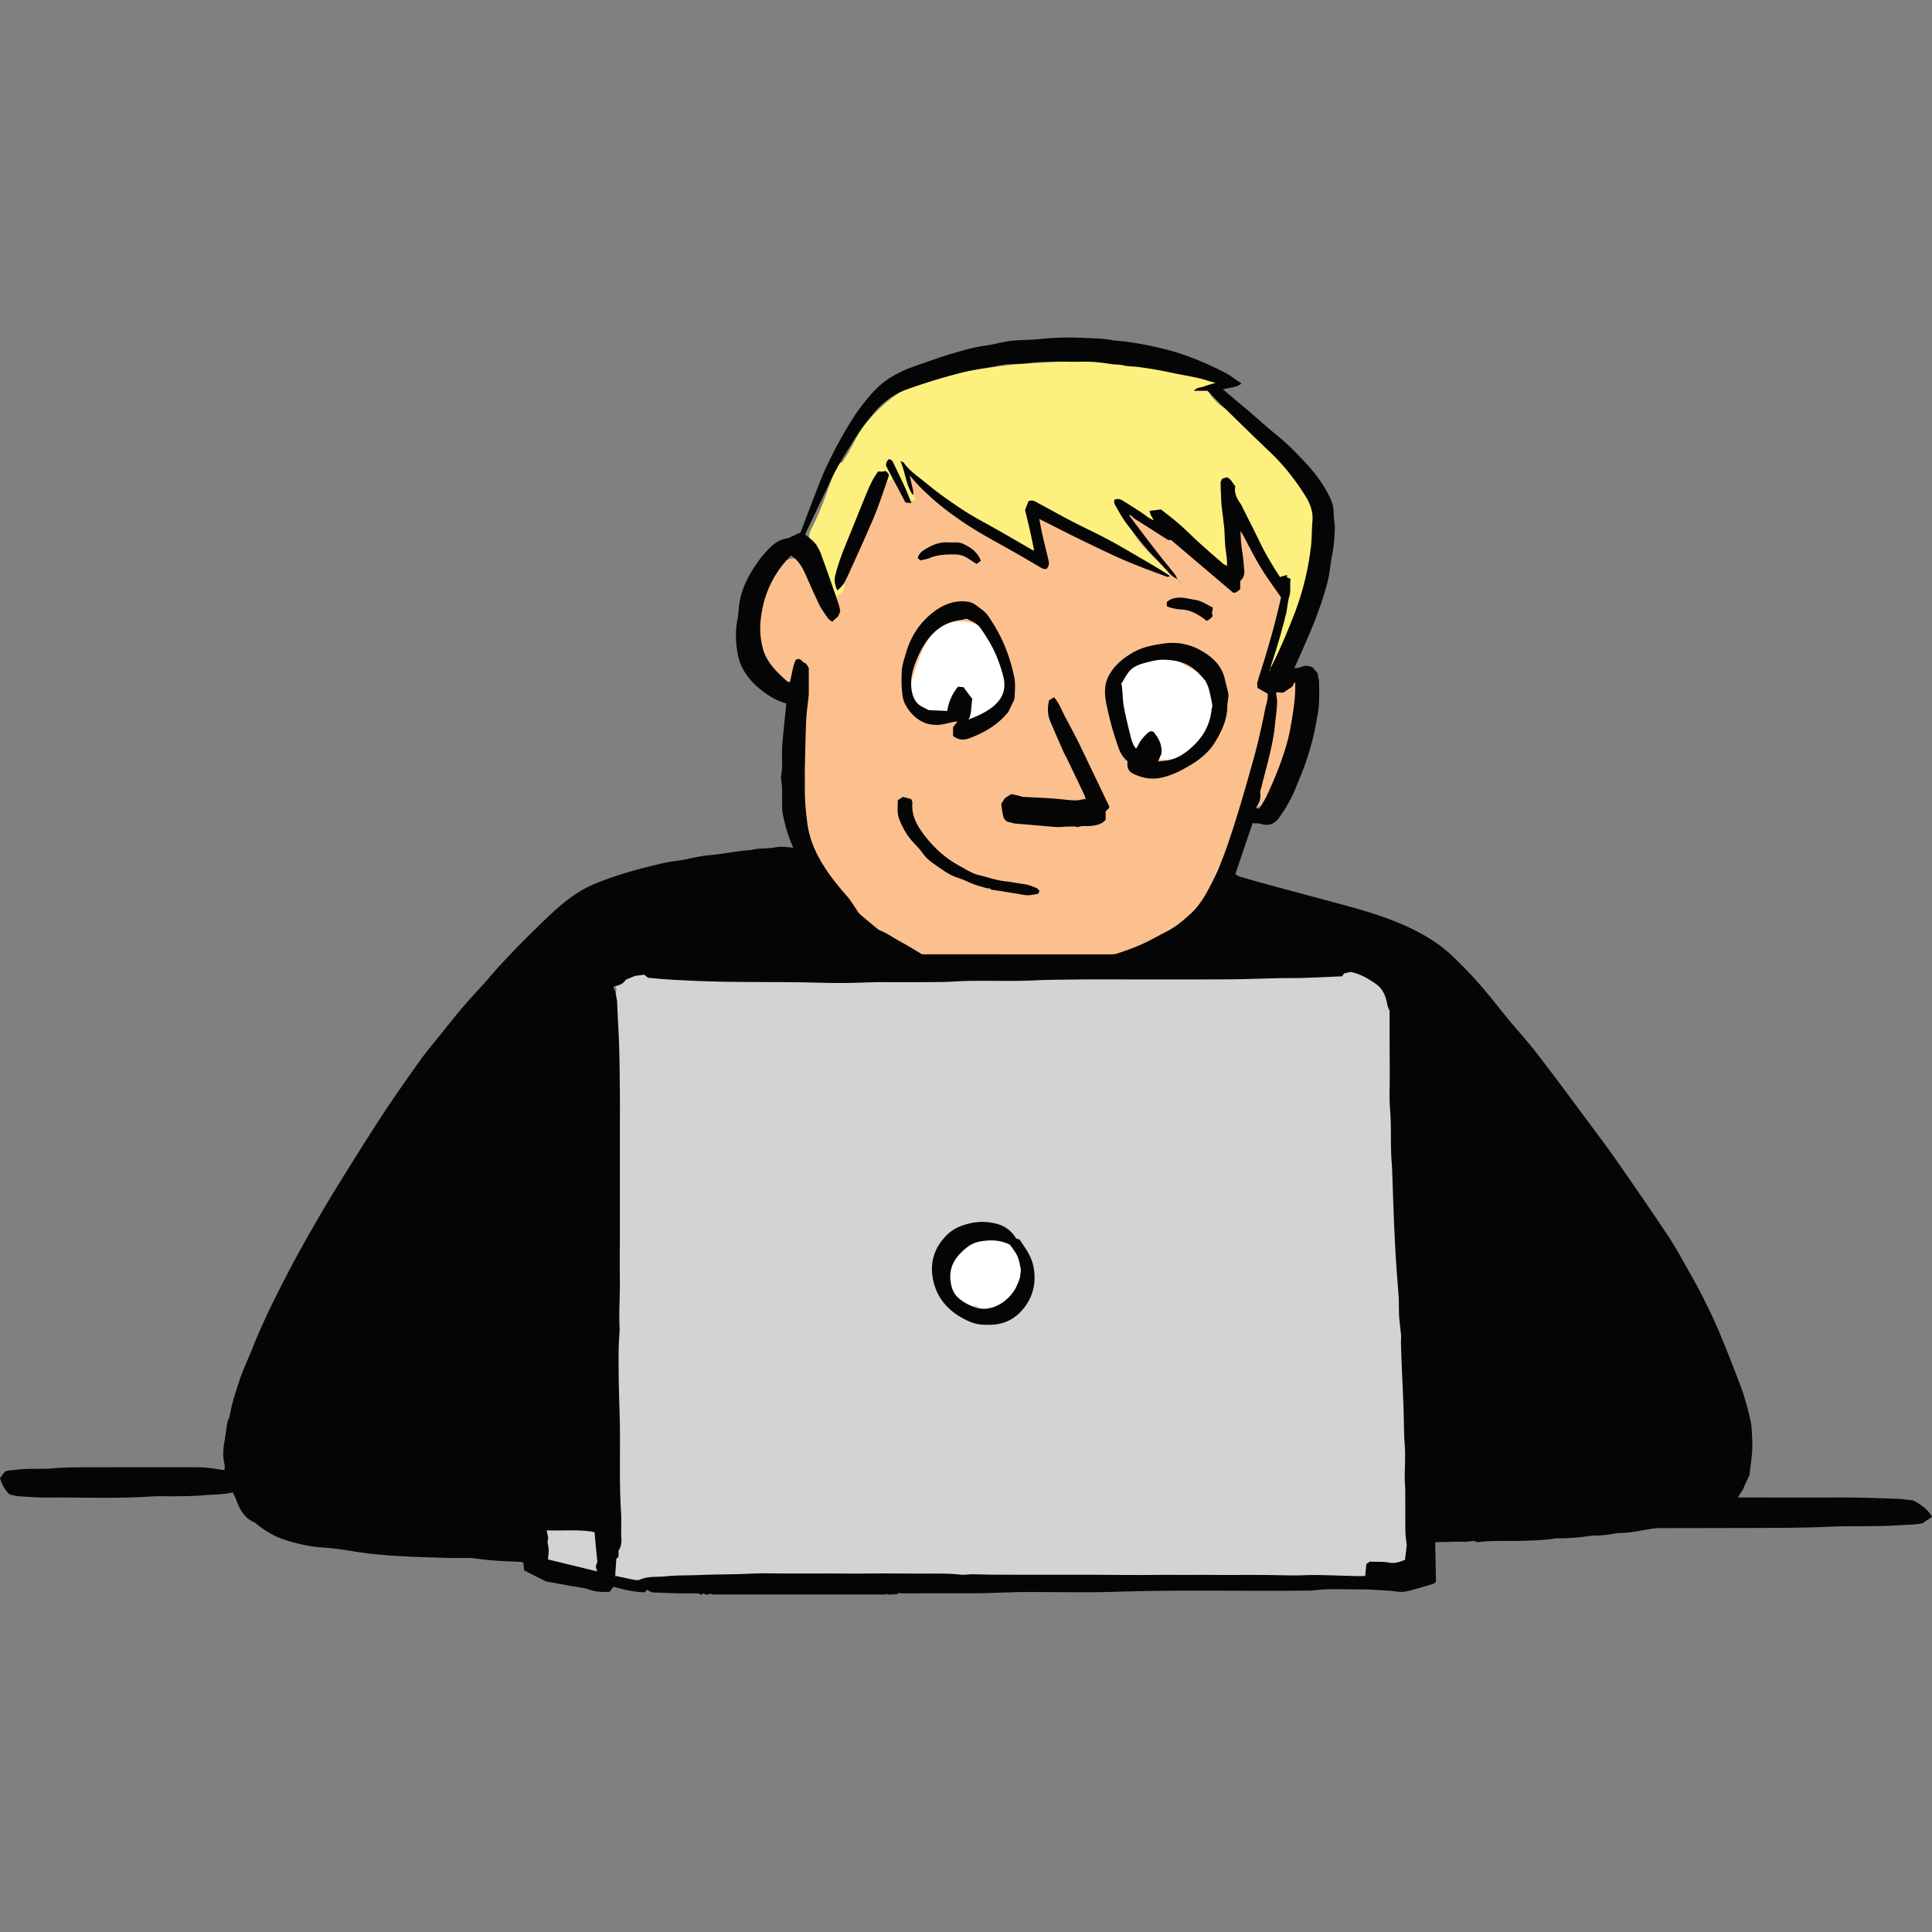 <svg xmlns="http://www.w3.org/2000/svg" width="660" height="660" fill="none"><rect width="100%" height="100%" fill="#808080" stroke="none"/><path fill="#fff" d="M297.678 390.686l-6.904-174.9 41.419-42.574 98.382 32.79-10.354 58.106s-3.452 171.449-3.452 173.174c0 1.726-81.695 45.455-81.695 45.455s-49.477-27.042-48.906-29.923c.571-2.867 11.51-62.128 11.51-62.128z"/><path fill="#D3D3D3" d="M488.162 463.521v3.101c-.701 1.038-.701 2.076 0 3.101v1.337c-1.363 1.09-2.011 3.166-4.204 3.088-1.311-.052-1.479.675-1.622 1.79-.688 5.45-.299 10.926-.402 16.389-.13 7.02.272 14.001 1.31 20.956.779 5.229.779 10.445-.441 15.61-.662 2.815-1.843 5.307-4.879 6.371-.376.13-.817.506-.934.869-1.103 3.205-3.426 3.439-6.475 3.387-26.237-.389-52.461.272-78.698-.467-17.868-.506-35.761.103-53.642-.416-20.164-.583-40.342.182-60.519-.454-13.132-.402-25.835 4.529-38.966 3.828-2.128-.117-4.373-4.71-5.697-2.465-.726 1.22-2.478 1.168-3.867 1.168-1.09-.013-2.192-.221-3.282-.39-3.621-.584-7.15.909-10.77.467-.714-.09-1.48.13-2.089-.493-1.96-2.037-3.958-3.607-7.046-1.907-.947.519-2.297.195-3.491-.065-6.669-1.453-12.937-4.541-19.853-5.009-1.09-.077-1.44-.493-1.18-1.738.57-2.66-.065-3.374-2.816-3.205-2.569.155-5.217.22-7.643.947-2.699.804-4.71 1.038-5.67-2.18-.052-.156-.338-.299-.545-.35-2.362-.61-1.947-2.232-1.376-3.854 1.428-3.997 3.283-5.048 7.487-4.178 1.103.233 1.908.246 2.725-.74 1.207-1.453 2.738-1.907 4.749-1.466 2.128.467 4.451 1.193 6.423-.818.623-.636 1.674-.272 2.557-.104a2906.081 2906.081 0 0018.036 3.283c1.557.286 2.439-.013 2.452-1.985.026-3.114-.493-6.176-.467-9.278.169-16.401-.246-32.802.312-49.217.441-13.144.116-26.328.116-39.485 0-11.432 0-22.876-.026-34.308-.026-8.045.247-16.077.87-24.109.558-7.189.83-14.416 1.868-21.566.169-1.207.208-1.933-.986-2.88-2.504-1.986-2.089-3.452.96-4.399 1.739-.545 3.659-.532 5.139-1.817.35-.298.882-.285 1.194.117.947 1.22 2.413 1.194 3.633 1.22 9.667.142 19.256 1.505 28.897 1.764 7.526.208 15.039.792 22.578.545 3.542-.116 7.084-.324 10.614-.337 6.41-.013 12.82.35 19.204.895 2.349.195 4.71.26 7.059.467 4.256.364 8.551.896 12.794.61a321.364 321.364 0 0116.57-.648c19.074-.247 38.149-.104 57.223-.117.74 0 1.479.013 2.219-.039 9.927-.571 19.853-1.207 29.792-1.687 1.752-.091 3.115-.428 4.256-1.817.727-.882 1.545-2.128 2.881-1.699 1.713.545 2.297-.26 2.998-1.571 1.596-2.945 3.205-3.399 6.111-1.946 1.129.558 2.284 1.064 3.361 1.713 1.194.727 1.907.804 2.777-.623 1.064-1.752 2.763-2.608 4.943-1.661 2.025.882 4.088 1.713 6.138 2.53.519.208 1.051.883 1.596-.194 1.985-3.958 3.309-4.204 6.384-.986 2.427 2.53 4.983 4.866 6.877 8.006 1.376 2.283 2.595 4.58 3.101 7.033 2.038 9.718 2.141 19.658 2.115 29.493-.025 13.703 1 27.263 2.92 40.77 1.648 11.562 1.609 23.214 2.53 34.814.416 5.217.636 10.446.935 15.675.038.623.103 1.207.882 1.324zm-164.598-26.458c-.415 4.386 2.712 6.41 5.541 8.759 1.492 1.232 2.686.7 4.061.117.156-.065.506.012.61.142 1.22 1.661 2.66 1.415 4.256.636.26-.13.714.065 1.064.169 3.88 1.155 4.438.96 6.631-2.362.207-.311.428-.61.61-.921 2.699-4.594 4.489-9.213 1.764-14.546-1.881-3.659-7.201-7.448-10.964-7.24-2.44.142-4.23 1.79-6.306 2.841-5.282 2.647-6.916 7.098-7.267 12.405z"/><path fill="#FCC08E" d="M435.947 231.462c-.168.571-.298 1.142-.506 1.7-.311.843.078 1.388.701 1.907.766.649 1.259.039 1.713-.363 1.855-1.622 3.88-2.349 6.332-1.57 1.557.493 2.297 1.284 1.349 2.932-.363.636-.48 1.441-.921 2.012-1.233 1.583-2.063 2.997.48 4.139.623.285.532 1.025.364 1.596-2.362 8.694-4.451 17.452-8.798 25.497-2.271 4.217-5.709 6.371-10.173 7.319-.636.129-1.427.064-1.635.869-.675 2.53-2.439 4.516-3.283 6.955-1.349 3.906-2.738 7.798-5.034 11.315-1.35 2.063-1.687 4.567-2.57 6.838-1.57 4.023-3.555 7.824-6.345 11.12-1.401 1.661-2.751 3.815-5.618 2.972-.623-.182-1.025.493-1.479.843-4.231 3.296-6.398 11.056-11.964 11.575-1.985.194-6.073 1.193-8.058 1.154-8.953-.207-19.243 3.569-28.196 3.452-7.085-.091-12.821-7.435-19.918-7.357-1.467.013-2.946-.182-4.412-.273-1.388-.091-2.452-.259-3.698 1.246-1.492 1.791-4.126 1.103-6.267.454-1.052-.311-1.986-.973-2.985-1.466-.532-.26-1.142-.753-1.648-.441-2.258 1.349-3.789-.156-5.385-1.285-7.123-5.048-13.949-10.458-20.333-16.427-1.155-1.077-9.135 7.578-8.72 5.982.61-2.323-1.297-8.772-2.595-10.355-7.785-9.511-3.283-25.653-4.334-37.734-.882-10.147.052-20.216.805-30.298.117-1.492-.195-2.024-1.726-2.323-5.125-.986-8.408-4.645-11.522-8.46-.779-.947-1.025-1.946.311-2.79.61-.376.921-1.31.415-1.752-2.699-2.27-1.635-5.268-1.323-7.876.674-5.592 2.647-10.861 4.762-16.09 1.752-4.321 5.034-5.904 9.239-5.761 2.348.078 3.399-.558 3.581-2.829.052-.726.324-1.44.493-2.154 1.479.571 1.272 1.635.999 2.881-.207.921-1.207 2.063.247 2.906l-.013-.013c.026.364.103.701.454.909 1.752 1.245 4.334 1.713 3.698 4.982-.208 1.09.675 2.44.363 3.802-.168.727.545 1.194 1.064 1.57 1.986 1.428 3.309.844 4.542-1.959.83-.752.947-1.752.973-2.777l-.013-.194c.35-.26.454-.623.454-1.025l-.013.026c.623-.455.428-1.129.441-1.739.013-.169.026-.338.026-.506 1.493-.973 1.506-2.595 1.752-4.101v-.181c.35-.26.454-.61.454-1.025l-.013.013c.389-.247.467-.623.441-1.051v-.169c1.415-1.998 1.7-4.438 2.544-6.657.246-.648-.143-1.103-.701-1.414.052-1.181.376-2.284.675-3.426.856-3.283 2.387-6.306 3.75-9.368.415-.934.571-2.829 2.556-2.323.791.558 1.505.831 1.83-.454l-.013.013c.194-.156.376-.311.57-.454h.182c.195-.156.389-.299.584-.454l.052.026c.35-.195.454-.519.467-.896l-.013.013c.454 0 .895 0 1.35-.013l-.013-.013c0 .377.09.714.428.935.726.921 1.375 1.777 1.427 3.114.052 1.518 1.181 2.66 2.18 3.75.402.441.986.882 1.557.545.701-.415.117-1.064-.013-1.57-.584-2.258-1.233-4.503-2.024-7.396 1.103 1.051 1.648 1.725 2.336 2.205 10.432 7.293 20.32 15.403 31.57 21.501 3.438 1.869 6.825 3.802 10.251 5.684.7.389 1.492.83 2.283.272.935-.636.039-1.297-.052-1.959-.558-4.399-2.05-8.59-3.023-12.885-.104-.48-.532-1.012-.065-1.453.571-.532 1.155-.052 1.609.233 3.452 2.18 7.254 3.633 10.9 5.411 10.277 4.996 20.605 9.888 30.934 14.805.506.234 1.09.753 1.596.104.597-.778-.195-1.207-.623-1.635a430.12 430.12 0 00-5.476-5.501c-2.089-2.09-4.217-4.166-5.423-6.917-.961-2.18-2.102-4.217-3.569-6.085-.402-.506-1.103-1.142-.649-1.726.558-.714 1.376-.13 2.012.208 2.919 1.57 5.813 3.192 8.745 4.762.831.441 1.726 1.051 2.699.726.909-.311.026-1.544.896-2.167 2.102 2.479 4.165 4.957 6.267 7.397 1.687 1.959 3.309 4.035 5.995 4.684 1.609.389 2.556 1.323 3.361 2.803 1.18 2.18 3.412 2.634 5.735 2.569 1.194-.026 1.972-.545 2.128-1.791.389.234.986.792.791-.298-.467-2.634-.103-5.385-1.167-7.915-.026-4.205-.052-8.396-.065-12.6.558.052 1.077-.026 1.479-.48 1.155 1.025 1.414 2.556 2.102 3.841 3.789 7.149 8.447 13.806 11.847 21.176.584 1.259 1.323 2.492 2.4 3.4.662.558.701 1.064.584 1.894-.584 4.438-1.998 8.642-3.166 12.924-.921 3.361-1.907 6.709-2.867 10.056-.74.403-.896 1.064-.818 1.843v.324c-.195 1.103-1.92 2.401.428 3.154h-.013c.195.376.545.428.922.441h.389c.649.661 1.427.467 2.193.337.065 0 .129.039.194.078zm-20.981 8.914c.454-1.44-.455-3.218-1.765-4.931-.74-.973-1.402-2.011-1.363-3.399.039-1.129-.986-1.505-1.842-1.972-3.075-1.648-6.164-3.283-9.148-5.061-1.83-1.09-3.568-1.324-5.437-.311-.649.35-1.194.752-2.037.596-3.036-.571-8.136 1.908-9.55 4.568-.169.324-.39.688-.377 1.025.026.973-.35 1.83-1.025 2.375-2.491 2.037-1.103 4.775-.441 6.565.688 1.843 1.752 3.582 2.453 5.58.778 2.245.869 4.489 1.089 6.682.429 4.269 1.973 6.41 6.229 7.059 1.31.208 2.647.26 3.97.338 11.925.622 18.348-6.813 19.244-19.114zm-71.406-5.592c-.312-3.543-1.311-8.37-2.816-13.08-.727-2.271-2.141-4.217-3.815-5.917-5.008-5.112-14.182-4.502-18.607 1.077-3.504 4.412-4.931 9.732-6.618 14.883-1.803 5.489 2.414 11.601 8.162 12.626 4.152.739 8.603-.351 12.47 2.089.22.143.584.065.869.091 5.761.298 10.433-4.373 10.355-11.769z"/><path fill="#FEF07E" d="M432.651 225.271c.961-3.347 1.947-6.695 2.868-10.056 1.168-4.282 2.595-8.486 3.166-12.924.104-.843.078-1.336-.584-1.894-1.077-.909-1.816-2.141-2.4-3.4-3.4-7.37-8.058-14.027-11.847-21.176-.688-1.285-.934-2.816-2.102-3.841-.48-1.155.207-2.764-1.48-3.685v4.165c.026 4.204.052 8.395.065 12.599-.103 2.751-.35 5.502.39 8.214-.169 1.246-.935 1.765-2.128 1.791-2.336.052-4.555-.403-5.736-2.57-.804-1.479-1.751-2.413-3.36-2.802-2.686-.649-4.308-2.725-5.995-4.685-2.102-2.439-4.165-4.917-6.268-7.396-.869.623.013 1.856-.895 2.167-.973.325-1.868-.285-2.699-.726-2.932-1.558-5.826-3.192-8.746-4.763-.622-.337-1.453-.921-2.011-.207-.454.571.247 1.22.649 1.726 1.453 1.868 2.608 3.905 3.568 6.085 1.207 2.751 3.335 4.827 5.424 6.916 1.83 1.83 3.659 3.647 5.476 5.502.428.441 1.22.856.623 1.635-.493.649-1.09.13-1.596-.104-10.316-4.918-20.645-9.796-30.934-14.805-3.647-1.778-7.462-3.231-10.9-5.411-.454-.286-1.038-.766-1.609-.234-.467.442-.039.961.065 1.454.973 4.308 2.465 8.486 3.023 12.885.078.661.973 1.323.052 1.959-.804.545-1.583.104-2.284-.273-3.425-1.881-6.825-3.814-10.251-5.683-11.25-6.099-21.137-14.208-31.57-21.501-.687-.48-1.232-1.155-2.335-2.206.804 2.894 1.44 5.139 2.024 7.397.13.506.714 1.154.013 1.57-.571.337-1.155-.091-1.557-.545-.999-1.09-2.115-2.232-2.18-3.75-.052-1.324-.701-2.193-1.427-3.115.013-.389-.078-.726-.429-.934l.013.013c-.09-.467.234-1.258-.272-1.323-.753-.104-.947.7-1.077 1.336l.013-.013c-.325.208-.467.506-.467.895l.013-.012c-.195.155-.39.298-.584.454h-.182c-.195.155-.376.311-.558.454l.013-.013c-.558.35-1.168.48-1.829.454-1.986-.519-2.141 1.388-2.557 2.323-1.362 3.062-2.893 6.085-3.75 9.368-.298 1.142-.622 2.245-.674 3.426.013.96-.156 1.868-.429 2.803-.519 1.738-1.466 3.373-1.414 5.268v.168c-.324.273-.454.636-.441 1.051l.013-.013c-.376.247-.454.61-.454 1.026v.194c-1.168 1.116-1.246 2.699-1.752 4.101a6.568 6.568 0 00-.026.506c-.545.48-.467 1.115-.441 1.738l.013-.026c-.389.234-.467.61-.454 1.025l.013.195c-.999.688-.844 1.791-.974 2.777-1.245 2.803-2.569 3.387-4.541 1.959-.519-.376-1.233-.843-1.064-1.57.311-1.362-.584-2.712-.363-3.802.635-3.27-1.934-3.737-3.698-4.982.012-.39-.091-.714-.455-.909l.013.013c-.207-1.271.182-2.491.571-3.646.675-1.972-.155-2.556-1.946-2.478-.869-1.544-.662-3.127.091-4.568 3.322-6.306 5.553-13.027 7.85-19.736.441-1.285.636-2.764 2.452-3.036.662-.104.818-.986 1.194-1.518 2.686-3.789 4.127-8.331 7.15-11.925 7.15-8.525 15.765-14.715 26.977-16.492 10.186-1.609 20.307-3.673 30.648-4.114 4.062-.168 8.11-.376 12.159-.739 9.29-.805 18.373 1.167 27.534 1.92 3.53.286 7.02.895 10.524 1.466 1.18.195 2.089-1.051 3.192-.532 3.412 1.596 7.175 2.349 10.367 4.412 1.467.947.973 1.492-.389 1.985-4.217 1.532-4.204 1.545-1.207 4.737.662.7 1.376 1.323 2.206 1.829 2.024 1.233 3.789 2.803 5.515 4.438 3.607 3.425 6.553 7.461 10.705 10.432 3.97 2.829 6.514 7.215 9.823 10.796 1.738 1.895 3.646 3.543 4.956 5.865 4.542 8.006 4.464 16.505 3.205 25.212-.168 1.194-1.038 1.921-1.44 2.946-2.323 5.917-4.71 11.795-6.994 17.725-.584 1.505-.882 3.127-1.233 4.71-.311 1.427-.545 2.777-2.504 2.751-.973-.013-.934 1.012-1.233 1.635-.921 1.92-1.103 4.152-2.569 5.826a.471.471 0 00-.194-.104c-.662-.584-1.454-.298-2.193-.337h-.39c-.311-.143-.61-.299-.921-.442h.013c-.662-.973-.389-2.089-.428-3.153v-.324c.675-.389.843-1.038.778-1.804z"/><path fill="#FCC08E" d="M276.942 185.423c1.791-.078 2.621.506 1.946 2.479-.389 1.154-.778 2.374-.571 3.646-1.453-.831-.454-1.973-.246-2.907.272-1.258.48-2.309-.999-2.88a.681.681 0 01-.13-.338z"/><path fill="#fff" d="M420.727 193.274c-.74-2.712-.48-5.476-.389-8.213 1.077 2.543.7 5.294 1.167 7.915.208 1.103-.389.532-.778.298z"/><path fill="#FCC08E" d="M292.941 188.096c-.039-1.895.895-3.53 1.414-5.268.273-.922.442-1.843.429-2.803.558.311.947.765.7 1.414-.843 2.219-1.129 4.659-2.543 6.657z"/><path fill="#fff" d="M420.272 172.46v-4.165c1.687.921 1 2.53 1.48 3.685-.39.454-.909.532-1.48.48z"/><path fill="#FCC08E" d="M290.32 194.61c.506-1.402.571-2.985 1.752-4.101-.247 1.518-.26 3.127-1.752 4.101zM431.834 227.426c.052 1.064-.234 2.18.428 3.153-2.348-.74-.623-2.05-.428-3.153zM305.385 162.703c.13-.649.324-1.441 1.077-1.337.506.065.182.87.272 1.324-.454 0-.908 0-1.349.013zM288.439 200.851c.129-.999-.026-2.089.973-2.777-.026 1.025-.143 2.024-.973 2.777zM432.651 225.271c.052.766-.117 1.415-.817 1.843-.078-.766.078-1.44.817-1.843zM301.778 164.908c.649.026 1.271-.104 1.829-.454-.324 1.285-1.038 1.012-1.829.454zM433.56 231.02c.739.039 1.544-.26 2.192.337-.765.13-1.544.325-2.192-.337zM289.84 196.868c-.013-.623-.104-1.259.441-1.739 0 .61.195 1.285-.441 1.739z"/><path fill="#FCC08E" d="M304.931 163.573a.971.971 0 01.467-.896c-.013.377-.117.701-.467.896zM306.708 162.677c.351.221.442.558.429.935-.325-.221-.429-.558-.429-.935zM292.5 189.316c-.013-.415.117-.778.441-1.051.026.428-.039.805-.441 1.051z"/><path fill="#FCC08E" d="M292.059 190.328c-.013-.415.078-.778.454-1.025 0 .402-.104.766-.454 1.025zM278.304 191.535c.364.194.468.532.455.908-.351-.208-.429-.545-.455-.908zM289.399 197.866c-.013-.415.065-.791.454-1.025 0 .416-.104.779-.454 1.025zM432.262 230.579c.312.142.61.298.921.441-.376-.013-.726-.065-.921-.441zM304.347 164.014c.195-.156.389-.299.584-.454-.195.155-.389.311-.584.454zM303.594 164.467c.182-.155.377-.311.558-.454-.168.143-.363.299-.558.454z"/><path fill="#050505" d="M595.406 508.857a94.432 94.432 0 012.232-4.931c.078-.687.156-1.232.221-1.777.234-2.051.545-4.088.688-6.151.116-1.557.078-3.14.013-4.697-.091-1.908-.104-3.867-.506-5.723-.948-4.45-2.18-8.823-3.815-13.079-2.18-5.696-4.386-11.38-6.735-16.998-1.648-3.945-3.49-7.812-5.398-11.64-1.674-3.36-3.503-6.656-5.359-9.926-2.257-3.984-4.437-8.019-6.968-11.821-5.722-8.603-11.587-17.102-17.491-25.588-3.205-4.607-6.618-9.083-9.952-13.599a2157.903 2157.903 0 00-10.303-13.845 692.18 692.18 0 00-6.994-9.187c-1.311-1.7-2.686-3.348-4.075-4.996-1.868-2.218-3.788-4.372-5.631-6.617-3.153-3.828-6.176-7.773-9.433-11.523-2.777-3.205-5.736-6.267-8.772-9.225-2.011-1.96-4.165-3.841-6.475-5.424-5.437-3.724-11.393-6.449-17.582-8.668-5.593-2.011-11.328-3.556-17.05-5.1-7.565-2.037-15.143-4.061-22.708-6.111a496.293 496.293 0 01-9.732-2.738c-.597-.182-1.116-.61-1.57-.869 1.998-5.904 3.945-11.64 5.891-17.401 1.077.078 2.011-.026 2.842.234 2.53.778 4.528.129 6.086-1.96a48.695 48.695 0 005.229-8.953c.662-1.466 1.207-2.985 1.842-4.477 1.856-4.321 3.283-8.784 4.464-13.326.753-2.906 1.259-5.865 1.791-8.823.246-1.376.415-2.777.454-4.166.078-2.361.052-4.736 0-7.097-.013-.649-.364-1.285-.364-1.921-.012-1.336-1.388-1.7-1.634-2.621-1.402-.662-2.622-.934-3.984-.311-.766.35-1.674.363-2.517.519.843-1.869 1.7-3.724 2.517-5.593 2.465-5.605 4.931-11.224 6.825-17.05 1.155-3.542 2.31-7.098 2.803-10.822.26-1.959.545-3.918.921-5.865.532-2.764.727-5.566.805-8.369.052-1.765-.39-3.53-.377-5.307.013-2.466-.869-4.672-1.959-6.722-2.089-3.931-4.801-7.487-7.863-10.718-2.959-3.14-5.943-6.267-9.33-8.992-3.348-2.686-6.527-5.606-9.796-8.395-2.959-2.518-5.956-4.996-8.876-7.448 1.985-.74 4.438-.416 6.319-2.064-.739-.506-1.401-.947-2.063-1.388-.908-.623-1.778-1.336-2.738-1.843-6.462-3.36-13.105-6.28-20.19-8.161a118.317 118.317 0 00-14.883-2.933c-1.467-.194-2.959-.181-4.386-.454-3.192-.623-6.436-.61-9.641-.766-4.827-.233-9.667-.155-14.494.351-2.868.298-5.774.298-8.668.506-1.323.091-2.634.285-3.944.519-2.09.376-4.153.947-6.255 1.22-3.724.493-7.318 1.518-10.899 2.556-4.646 1.349-9.187 3.036-13.768 4.619a39.98 39.98 0 00-8.512 4.127c-2.79 1.777-5.034 4.087-7.162 6.617-1.869 2.232-3.582 4.529-5.126 6.981a147.151 147.151 0 00-9.693 17.907c-.701 1.544-1.323 3.114-1.933 4.697-2.115 5.463-4.204 10.951-6.28 16.375a460.84 460.84 0 01-3.361 1.544c-.402.182-.805.429-1.233.481-3.374.428-5.528 2.75-7.63 5.047-1.297 1.415-2.4 3.024-3.464 4.62-2.855 4.308-4.931 8.927-5.398 14.143-.13 1.402-.221 2.803-.493 4.178-.766 3.919-.558 7.838.181 11.704 1.064 5.528 4.503 9.512 8.876 12.795 2.31 1.725 4.814 3.101 7.682 3.892-.208 1.96-.403 3.789-.584 5.632-.286 2.945-.61 5.891-.818 8.836-.233 3.465.26 6.955-.402 10.407-.052.285-.052.61 0 .895.558 3.063.259 6.164.389 9.239.026.597-.026 1.207.065 1.791.675 4.321 1.946 8.486 3.711 12.469-1.479-.116-2.868-.311-4.256-.298-1.181.013-2.349.298-3.516.415-1.986.182-4.023.104-5.943.545-1.337.299-2.647.234-3.958.428-1.881.273-3.776.558-5.657.831-1.09.156-2.18.311-3.27.441-1.531.182-3.088.259-4.607.532-3.036.519-6.02 1.298-9.07 1.674-3.373.402-6.617 1.31-9.874 2.102a131.617 131.617 0 00-15.13 4.671c-2.764 1.038-5.437 2.232-7.954 3.802-4.451 2.751-8.266 6.28-11.99 9.862-6.643 6.397-13.131 12.95-19.152 19.956-2.66 3.102-5.515 6.021-8.175 9.122-2.634 3.089-5.151 6.281-7.694 9.447-2.453 3.049-5.009 6.034-7.28 9.213-4.502 6.306-8.966 12.651-13.209 19.139-5.268 8.071-10.355 16.272-15.428 24.459-2.751 4.451-5.398 8.966-7.993 13.508-2.777 4.866-5.528 9.745-8.123 14.715-3.763 7.188-7.396 14.455-10.614 21.929-.727 1.699-1.402 3.412-2.103 5.125-1.427 3.491-3.036 6.916-4.217 10.497-1.284 3.919-2.608 7.851-3.295 11.938-.13.792-.662 1.505-.805 2.297-.376 2.089-.597 4.191-.96 6.28-.467 2.647-.714 5.268-.026 7.928.156.597.026 1.285.026 1.999-.52 0-.83.052-1.103-.013-2.764-.532-5.54-.883-8.356-.883-11.809 0-23.604-.013-35.411.013-4.646.013-9.291-.065-13.95.364-4.06.376-8.174-.104-12.249.48-1.375.194-2.802.065-3.983.661-.623.766-1.142 1.467-1.661 2.167a12.21 12.21 0 003.27 5.606c1.142.233 2.076.545 3.01.597 3.244.207 6.488.48 9.732.454 11.899-.104 23.81.441 35.71-.363 2.672-.182 5.371-.026 8.057-.065 3.322-.052 6.644-.052 9.966-.351 3.283-.285 6.605-.207 9.783-.986.429.922.844 1.7 1.155 2.531 1.181 3.179 2.66 6.098 5.982 7.603.662.299 1.194.883 1.79 1.324 2.518 1.868 5.165 3.529 8.163 4.515 4.372 1.441 8.823 2.557 13.443 2.855 1.777.117 3.555.26 5.32.506 3.737.506 7.461 1.194 11.211 1.622 3.763.428 7.552.701 11.328.895 4.84.247 9.679.377 14.519.52 2.466.064 4.931.025 7.397.038.597 0 1.193.013 1.79.078 2.284.26 4.555.61 6.851.779 3.193.233 6.385.324 9.59.506.207.013.389.169.726.324.078.818.156 1.674.247 2.544 2.413 1.232 4.775 2.426 7.461 3.788 2.582.468 5.553.987 8.512 1.532 2.167.402 4.412.584 6.462 1.31 2.271.805 4.49.779 6.734.727.506-.636.948-1.207 1.376-1.739 3.568.986 7.046 1.817 10.757 1.882.155-.273.337-.584.519-.883.61.273 1.206.558 2.011.921 2.868.104 5.904.234 8.94.299 2.167.052 4.334-.013 6.501.026.389.013.766.246 1.155.376h.454c.299-.558.597-.545.895 0h1.35c.298-.467.597-.441.895 0h59.624c.078-.104.156-.22.234-.324.077.104.142.22.22.324h2.245c.078-.104.156-.207.233-.324.078.104.143.207.221.324h.454c.649-.752 1.518-.363 2.271-.376 8.291-.039 16.583 0 24.875-.039 3.192-.013 6.384-.156 9.576-.247 2.439-.064 4.879-.181 7.318-.181 10.458-.026 20.93.259 31.375-.091 22.176-.74 44.352-.091 66.527-.415 5.567-.74 11.172-.364 16.752-.377 3.335-.013 6.67.286 10.004.48 1.142.065 2.284.351 3.426.364 1.025 0 2.063-.143 3.049-.402 2.686-.714 5.359-1.506 8.019-2.31.39-.117.714-.467 1.064-.714-.091-4.502-.181-8.914-.272-13.482.402-.039.882-.129 1.375-.116 2.829.051 5.658-.273 8.486-.065.506.039 1.025-.156 1.531-.143.857 0 1.7-.415 2.57.091.285.168.739.143 1.103.104 5.021-.61 10.082-.221 15.116-.416 3.66-.142 7.332-.22 10.965-.83.441-.078.895-.026 1.336-.026 3.647.013 7.254-.337 10.848-.882.364-.052.74-.039 1.116-.039 2.595.013 5.164-.351 7.708-.844.363-.065.739 0 1.116-.013 3.853-.155 7.603-.986 11.379-1.609 5.619-.921 10.965-2.828 16.415-4.321 3.412-.934 6.682-2.322 9.602-4.424a8.397 8.397 0 012.465-1.22c.532-1.103 1.246-2.219 1.998-3.296zM204.031 536.82c-5.696-1.389-11.159-2.712-16.829-4.087.077-1.22.311-2.505.207-3.751-.104-1.245-.649-2.452-.104-3.451-.207-.999-.376-1.778-.571-2.738 5.476.221 10.874-.441 16.376.61.156 1.739.298 3.426.454 5.112.117 1.259.26 2.505.363 3.75.052.597.247 1.324-.013 1.765-.597.986-.246 1.843.117 2.79zm238.43-303.504c.104 3.556-.285 7.046-.83 10.563-.584 3.763-1.22 7.513-2.323 11.159-1.752 5.839-4.049 11.483-6.657 16.998-.687 1.453-1.622 2.803-2.413 4.165h-.921c-.065-.194-.182-.389-.13-.454 1.051-1.44 1.583-2.997 1.336-4.84-.091-.687.247-1.427.416-2.141 1.154-4.593 2.439-9.161 3.425-13.793.48-2.271.908-4.58 1.129-6.942.247-2.699.727-5.398.779-8.11.026-1.077-.221-2.154-.351-3.335 1.103-.272 2.063.429 2.959-.259.726-.558 1.518-1.038 2.556-1.752.156-.272.48-.856.895-1.583.052.13.117.221.13.324zm-8.823-4.308l.324-.532c-.026.208-.065.429-.104.636a2.973 2.973 0 01-.22-.104zm-163.846 4.049c-.311-.104-.7-.13-.921-.325-3.646-3.282-7.189-6.604-8.408-11.704-.831-3.503-.973-6.942-.454-10.51.389-2.712.986-5.346 1.933-7.889 1.804-4.84 4.503-9.135 8.305-12.833 2.257 1.44 3.594 3.529 4.645 5.826 1.648 3.633 3.205 7.305 4.957 10.886.83 1.713 1.998 3.257 3.101 4.827.298.429.869.675 1.375 1.051.766-.713 1.415-1.31 2.063-1.92.221-.558.442-1.116.662-1.648-.195-.882-.324-1.765-.61-2.595-1.933-5.606-3.867-11.211-5.904-16.778a14.117 14.117 0 00-2.115-3.854c-.895-1.128-2.154-1.959-3.386-3.036.194-.428.506-1.09.817-1.739 2.79-5.852 5.593-11.704 8.369-17.556 1.895-3.996 4.282-7.707 6.592-11.47 2.323-3.776 4.892-7.384 7.747-10.77 2.932-3.491 6.501-6.242 10.86-7.851 6.826-2.504 13.794-4.554 20.839-6.306 2.764-.688 5.619-1.025 8.435-1.518 1.375-.247 2.738-.506 4.113-.74.363-.065.727-.116 1.103-.142 2.881-.169 5.787-.156 8.655-.519 5.8-.74 11.613-.234 17.413-.377 3.335-.091 6.631.338 9.927.844 1.233.194 2.478.065 3.75.389 1.635.415 3.374.35 5.06.558 2.18.285 4.36.61 6.527.986 2.089.363 4.165.818 6.242 1.246 3.724.765 7.5 1.284 11.133 2.478.752.247 1.544.415 2.66.727-1.544.467-2.751.765-3.919 1.207-1.103.428-2.491.272-3.477 1.492h4.554c2.595 2.582 5.151 5.164 7.747 7.694 4.528 4.425 9.057 8.863 13.65 13.223 4.71 4.476 8.681 9.537 12.107 15.013 1.622 2.582 2.699 5.385 2.413 8.577-.259 2.88-.169 5.787-.506 8.655-.947 8.032-2.842 15.843-5.8 23.395-2.063 5.268-4.204 10.51-6.709 15.597-.428.856-.843 1.713-1.258 2.569.052-.376.091-.766.207-1.129a222.028 222.028 0 005.009-17.271c.493-1.985.545-4.087 1.142-6.033.61-2.012.143-3.984.428-6.073a74.046 74.046 0 00-1.246-.454c.026-.182.039-.377.091-.844-.83.234-1.557.441-2.452.701-2.492-3.802-4.944-7.876-7.02-12.184-1.946-4.062-4.023-8.071-6.034-12.107-.13-.259-.246-.545-.428-.778-1.298-1.791-2.245-3.698-1.778-5.969-1.051-1.051-1.427-2.569-2.932-3.023-.48.155-.961.298-1.531.48-.182.402-.571.869-.558 1.336.026 2.375.155 4.749.272 7.124.026.441.078.882.13 1.323.285 2.349.571 4.698.843 7.033.039.299.039.597.052.896.156 2.361.156 4.749.506 7.084.234 1.622.467 3.205.364 4.996-.532-.311-1.013-.493-1.376-.804-2.634-2.284-5.281-4.568-7.863-6.904-2.323-2.102-4.516-4.346-6.864-6.41-2.102-1.842-4.36-3.529-6.41-5.177a472.24 472.24 0 01-3.88.467c.013 1.272.882 2.128 1.323 3.179-1.57-.467-2.686-1.648-4.009-2.504-2.154-1.401-4.308-2.816-6.501-4.139-.805-.48-1.752-.844-2.816-.312-.415 1.012.247 1.882.662 2.621 1.142 2.064 2.336 4.114 3.776 5.969 2.894 3.737 5.657 7.578 9.044 10.926 1.998 1.985 3.841 4.139 5.826 6.15.61.61 1.428 1.012 2.141 1.519l.026-.026c-.298-.571-.506-1.22-.895-1.713-1.583-2.024-3.231-3.984-4.827-5.995a454.164 454.164 0 01-4.892-6.306c-1.998-2.621-3.958-5.268-5.943-7.903 1.012-.038 1.401.935 2.115 1.376 2.829 1.726 5.606 3.542 8.408 5.32.935.597 1.869 1.181 2.907 1.83h.986c7.059 5.994 13.962 11.846 21.164 17.958.765.195 1.583-.363 2.439-1.233v-2.764c1.311-1.128 1.518-2.517 1.35-4.035-.156-1.44-.26-2.894-.429-4.334-.168-1.388-.441-2.764-.571-4.152-.142-1.505-.194-3.011-.285-4.516.298.454.636.896.895 1.376 2.764 5.242 5.411 10.536 8.85 15.389 1.284 1.804 2.543 3.62 4.035 5.748 0-.052.078.338-.013.675-.713 2.997-1.414 5.995-2.206 8.979-.921 3.478-1.92 6.929-2.945 10.368-.895 3.01-1.908 5.982-2.79 8.992-.182.61-.026 1.324-.026 2.037 1.155.662 2.297 1.311 3.504 1.986.155 1.998-.584 3.802-.935 5.644-.648 3.4-1.414 6.773-2.206 10.134-.57 2.427-1.206 4.84-1.881 7.241-1.388 4.943-2.764 9.9-4.256 14.818-1.492 4.931-3.023 9.849-4.723 14.702-1.687 4.801-3.646 9.498-6.06 14-1.687 3.154-3.568 6.177-6.189 8.577-2.492 2.297-5.087 4.529-8.162 6.086-2.167 1.09-4.282 2.297-6.449 3.387-3.413 1.713-7.007 3.023-10.627 4.204-.818.272-1.752.259-2.634.259-17.855.013-35.697 0-53.551-.013H315c-2.388-1.401-4.944-3.01-7.604-4.437-2.258-1.22-4.321-2.777-6.734-3.698-.597-.234-1.116-.727-1.622-1.155-1.83-1.505-3.659-2.985-5.424-4.555-.519-.467-.818-1.181-1.233-1.764-.921-1.337-1.739-2.764-2.803-3.971-4.113-4.671-7.954-9.498-10.692-15.13-1.557-3.192-2.634-6.501-3.088-10.056-.545-4.191-.921-8.382-.856-12.6.039-2.166-.039-4.333.013-6.5.129-5.424.22-10.861.467-16.285.117-2.712.545-5.398.817-8.097.052-.519.052-1.038.052-1.57v-7.993c-.337-.454-.739-1.544-1.401-1.739-1.012-.298-1.415-2.024-3.037-1.025-1.102 2.245-1.271 4.996-2.063 7.63zm153.854-51.799c-.013-.013-.026-.013-.039-.026.013 0 .013.013.039.026zm-29.455-3.426c.013.013.013.013 0 0zm.026-.013c.013.013.013.013 0 0zm-8.694-1.959s0 .013.013.013c-.013-.013-.026-.013-.026-.013.013 0 .013.013.026.013-.013 0-.013 0-.013-.013zm95.022 352.201a262.813 262.813 0 01-.584 4.801c-1.765.727-3.659 1.337-5.489.96-2.167-.454-4.295-.168-6.436-.376-.454.299-.869.584-1.245.831-.143 1.388-.286 2.66-.442 4.126-.986 0-2.154.026-3.321 0-4.412-.117-8.837-.286-13.249-.35-2.582-.039-5.164.142-7.733.129-3.114 0-6.229-.116-9.343-.142a692.412 692.412 0 00-10.393-.013c-4.892.039-9.784-.065-14.676-.013-4.152.039-8.317-.052-12.47 0-9.044.103-18.088-.078-27.119-.052-9.109.026-18.218-.013-27.327-.013-2.738 0-5.476-.104-8.214-.156-1.518-.039-3.01.286-4.515.117-5.022-.545-10.069-.299-15.091-.338-5.943-.038-11.886-.103-17.829-.012-4.295.064-8.577-.065-12.872-.026-4.256.038-8.512 0-12.768 0-4.334 0-8.668-.156-12.989.051-5.839.299-11.691.208-17.517.468-3.815.168-7.656.038-11.445.441-2.984.311-6.085-.13-8.966 1.168-.493.22-1.194.142-1.765.039-1.985-.377-3.944-.831-5.93-1.22-.233-.052-.506.078-.687.104.142-2.038.272-4.023.415-6.073.195-.182.467-.428.753-.701v-2.037c.83-1.323 1.064-2.738.96-4.36-.182-2.906.091-5.826-.091-8.733-.74-11.327-.143-22.655-.506-33.983-.234-7.28-.415-14.546-.312-21.825.026-2.063.208-4.114.312-6.164.013-.298.026-.597.013-.895-.312-5.476.143-10.939.078-16.415-.065-5.527 0-11.055 0-16.57v-16.57-16.57c0-5.527.052-11.055-.013-16.57-.091-6.773-.117-13.56-.519-20.32a578.623 578.623 0 01-.39-8.214c-.051-1.167-.363-2.322-.622-3.892-.104-.208-.377-.805-.662-1.389.091-.142.156-.337.246-.363 1.48-.273 2.855-.675 3.815-1.998.273-.377.87-.532 1.337-.74.674-.298 1.362-.545 2.063-.83.921-.117 1.855-.247 3.049-.416.312.247.818.662 1.272 1.038 5.644.623 11.224.857 16.816 1.103 11.432.506 22.864.312 34.295.455 4.944.064 9.888.259 14.832.259 4.022 0 8.045-.208 12.067-.285 2.141-.039 4.282 0 6.423 0 5.424-.013 10.848.013 16.285-.065 2.673-.039 5.346-.273 8.019-.351 2.167-.064 4.347-.026 6.514-.039 5.424-.025 10.86.13 16.271-.142 4.607-.234 9.2-.247 13.807-.312 7.201-.091 14.39-.026 21.591-.026 10.563 0 21.138.026 31.7-.039 5.515-.038 11.017-.272 16.531-.389 3.024-.065 6.06 0 9.083-.104 4.243-.129 8.473-.35 12.937-.545.091-.142.337-.493.649-.947.597-.156 1.297-.324 2.154-.545 3.01.532 5.683 2.05 8.369 3.841 2.634 1.752 3.646 4.139 4.191 6.981.156.843.442 1.661.844 2.439v8.331c.013 4.632.039 9.252.052 13.884.013 3.776-.208 7.578.104 11.341.519 6.137.064 12.275.57 18.399.104 1.298.156 2.596.195 3.906.182 4.983.337 9.966.532 14.935.13 3.244.286 6.488.454 9.732.117 2.297.26 4.594.416 6.877.259 3.608.557 7.202.804 10.809.078 1.116.026 2.245.052 3.361.026 1.09.026 2.18.117 3.27.181 2.037.454 4.061.623 6.098.064.844-.052 1.713-.039 2.57.064 2.491.155 4.995.259 7.487.195 4.671.428 9.342.597 14.013.13 3.439.143 6.891.26 10.329.064 1.895.285 3.776.298 5.671.026 2.945-.104 5.878-.117 8.823 0 1.401.182 2.79.182 4.191.026 4.555-.013 9.109.039 13.664.013 1.401.246 2.802.363 4.204.065.285.104.584.078.882z"/><path fill="#050505" d="M433.391 229.878h-.117v.545h.117v-.545zM347.076 423.061c.454.143.87.273 1.233.377 1.842 2.828 3.893 5.436 4.632 8.784 1.077 4.866.351 9.511-2.361 13.534-2.583 3.802-6.255 6.384-11.147 6.747-2.828.208-5.605.104-8.2-1.025-6.125-2.66-10.692-6.916-12.314-13.572-1.454-5.969-.052-11.328 4.334-15.805 2.361-2.426 5.255-3.594 8.525-4.282 2.854-.61 5.631-.493 8.343.156 2.946.7 5.411 2.361 6.955 5.086zm-2.037 2.167c-3.452-1.738-6.89-1.739-10.471-1.064-2.79.532-4.75 2.206-6.631 4.14-2.517 2.608-3.672 5.722-3.218 9.277.272 2.102.83 4.126 2.569 5.697 1.7 1.531 3.62 2.556 5.722 3.295 2.167.753 4.399.688 6.514-.09 2.842-1.051 5.126-2.959 6.826-5.424.856-1.246 1.427-2.738 1.933-4.179.324-.947.311-2.024.467-3.282-.337-1.337-.532-2.972-1.168-4.425-.623-1.453-1.713-2.699-2.543-3.945zM385.16 260.008c-2.284-1.778-2.984-4.282-3.815-6.774-1.246-3.711-2.258-7.487-3.088-11.315-.48-2.244-.921-4.502-.727-6.825.143-1.803.74-3.477 1.674-5.021 1.933-3.193 4.736-5.385 7.941-7.228 3.231-1.843 6.761-2.465 10.342-2.997 4.554-.675 8.914.168 12.82 2.387 3.854 2.18 7.098 5.164 8.136 9.823.363 1.648.869 3.27 1.155 4.931.142.778-.065 1.622-.13 2.439-.039.441-.208.882-.195 1.311.104 4.801-1.855 8.979-4.269 12.898-2.258 3.672-5.683 6.267-9.407 8.369-2.842 1.609-5.774 3.049-9.044 3.698-3.439.688-6.618.039-9.667-1.518-1.09-.558-1.609-1.505-1.726-2.686-.039-.428 0-.87 0-1.492zm-2.18-26.289c.078.104.156.194.234.298.052.584.116 1.168.168 1.752.169 1.907.195 3.854.558 5.722.597 3.179 1.363 6.332 2.154 9.473.415 1.621.727 3.321 2.012 4.775.337-.571.674-1.051.921-1.557.726-1.506 1.855-2.673 3.062-3.789.623-.571 1.259-.753 1.946-.39 1.882 2.219 3.05 4.62 2.725 7.487-.389.883-.752 1.713-1.154 2.66 1.31-.155 2.4-.22 3.438-.415 3.88-.752 6.851-3.153 9.472-5.826 3.05-3.114 4.892-6.968 5.359-11.393.065-.584.351-1.193.247-1.738-.324-1.882-.701-3.763-1.22-5.606-.298-1.038-.726-2.154-1.414-2.958-1.765-2.077-3.581-4.036-6.19-5.282-2.517-1.193-5.112-1.479-7.72-1.57-1.882-.065-3.815.416-5.671.883-2.452.622-4.93 1.349-6.5 3.555-.896 1.233-1.622 2.608-2.427 3.919zM344.533 243.1c-3.491 4.399-8.162 7.15-13.391 9.109-2.025.766-3.737.571-5.567-.778v-1.402-1.596c.428-.558.869-1.128 1.544-2.011-.636.091-.934.13-1.22.182-1.855.311-3.62.986-5.566 1.025-2.128.026-4.049-.299-5.904-1.414-2.31-1.389-3.958-3.283-5.19-5.619-.896-1.687-1.013-3.555-1.168-5.385-.156-1.855-.091-3.724-.039-5.592.065-2.219.817-4.295 1.427-6.411 1.492-5.268 4.256-9.796 8.408-13.3 3.244-2.738 6.994-4.684 11.51-4.476 1.531.065 2.894.402 4.1 1.362 1.103.87 2.323 1.622 3.283 2.621.909.934 1.57 2.115 2.271 3.231 3.711 5.787 6.125 12.133 7.474 18.828.441 2.219.182 4.606.065 6.916-.039.831-.623 1.648-.973 2.453-.351.752-.714 1.479-1.064 2.257zm-13.677 2.738c1.415-.61 2.881-1.155 4.243-1.855 2.206-1.142 4.282-2.388 5.943-4.386 2.128-2.569 2.453-5.437 1.726-8.369-1.22-4.892-3.14-9.551-5.917-13.807-.688-1.051-1.349-2.128-2.102-3.127-1.155-1.518-2.92-2.128-4.555-2.932-.687.155-1.336.35-1.985.428-5.177.649-9.031 3.361-11.925 7.604-1.258 1.842-2.244 3.814-3.101 5.865-1.518 3.672-2.504 7.37-1.583 11.392.48 2.077 1.415 3.724 3.322 4.737.856.454 1.713.882 2.388 1.219 2.205.091 4.204.182 6.28.26.48-2.998 1.622-5.8 3.698-8.266.545.039 1.129.091 1.855.143 1.026 1.375 2.077 2.79 3.024 4.061-.519 2.44-.104 4.84-1.311 7.033zM342.042 274.618c.532-.843.843-1.336 1.245-1.959.571-.363 1.259-.792 2.219-1.401.986.22 2.193.506 3.4.778l-.039.156c3.568.194 7.123.337 10.692.584 2.517.168 5.008.545 7.526.649 1.219.051 2.452-.312 3.802-.494-.195-.57-.312-1.077-.532-1.531a3267.414 3267.414 0 00-5.554-11.613c-.48-.999-1.038-1.946-1.492-2.958a622.205 622.205 0 01-4.516-10.381c-.96-2.31-1.012-4.71-.389-7.267a228 228 0 001.726-.986c.908 1.207 1.687 2.375 2.296 3.737 1.22 2.712 2.712 5.281 4.088 7.929.817 1.583 1.648 3.166 2.426 4.775 3.322 6.89 6.618 13.806 9.927 20.709.065.13.039.285.078.623-.273.259-.636.597-1.22 1.142v2.854c-1.129 1.57-3.101 1.973-5.1 2.193-1.388.156-2.815-.194-4.191.351-.35.142-.856-.156-1.297-.156a61.19 61.19 0 00-3.089.039c-.96.039-1.92.181-2.867.143-1.557-.065-3.101-.247-4.659-.377-3.321-.285-6.656-.545-9.978-.856-.571-.052-1.129-.363-1.7-.428-1.232-.156-1.855-1.012-2.115-2.025-.376-1.414-.493-2.88-.687-4.23zM353.291 188.07c-.454-2.154-.882-4.308-1.362-6.449-.545-2.427-1.142-4.84-1.752-7.383.39-1.013.805-2.09 1.155-2.985 1.492-.675 2.414.13 3.348.636 3.841 2.037 7.63 4.191 11.496 6.202 4.127 2.141 8.37 4.075 12.483 6.281 4.217 2.257 8.318 4.723 12.457 7.123a426.59 426.59 0 016.644 3.971c.596.363 1.154.804 1.946 1.375-.545.13-.792.273-.96.208-3.166-1.168-6.346-2.31-9.486-3.555-2.802-1.116-5.605-2.258-8.343-3.53-4.425-2.037-8.811-4.165-13.183-6.306-3.647-1.778-7.254-3.646-10.874-5.463-.506-.259-1.025-.506-1.83-.908.402 2.063.714 3.854 1.116 5.618.675 2.92 1.428 5.814 2.102 8.733.221.973 0 1.908-.7 2.673-1.155.273-1.947-.389-2.842-.921a674.952 674.952 0 00-11.51-6.618c-4.827-2.712-9.693-5.333-14.273-8.46-3.4-2.323-6.721-4.736-9.823-7.461-2.854-2.504-5.618-5.1-7.993-8.071-.091-.104-.246-.156-.376-.234-.065-.103-.117-.194-.052-.077-.13-.065-.026-.013.091.038.402 1.713.804 3.413 1.181 5.126.103.48.065.986-.065 1.518-2.479-3.439-2.556-7.798-4.295-11.665.415.22.973.324 1.207.662 1.803 2.608 4.424 4.334 6.825 6.28 2.063 1.674 4.113 3.361 6.267 4.905 2.933 2.102 5.891 4.178 8.953 6.059 3.192 1.973 6.54 3.686 9.797 5.554 4.036 2.297 8.032 4.645 12.068 6.955.181.104.428.091.648.13.065.104.13.22.052.078.091.052-.013 0-.117-.039zM308.46 272.23c1.038.272 1.817.48 2.803.74.13.363.454.83.415 1.284-.402 4.749 1.972 8.408 4.723 11.873 3.205 4.035 7.059 7.37 11.627 9.81 2.076 1.103 4.113 2.504 6.345 3.01 3.01.688 5.904 1.791 9.031 2.115 2.193.234 4.36.714 6.566.986 1.362.169 2.699.753 3.996 1.259.441.169.753.675 1.168 1.064-.208.389-.363.701-.493.96-1.272.195-2.427.506-3.581.506-1.168-.013-2.336-.337-3.504-.519-2.816-.454-5.644-.895-8.901-1.414-.065-.039-.493-.299-.934-.571-.026.078-.052.156-.065.233-1.609-.467-3.257-.869-4.84-1.44-1.921-.701-3.737-1.7-5.684-2.297-2.621-.804-4.775-2.426-6.942-3.905-1.764-1.22-3.607-2.505-4.918-4.373-1.064-1.505-2.413-2.816-3.646-4.204-1.998-2.232-3.386-4.814-4.463-7.604-.792-2.037-.455-4.113-.455-6.384a62.02 62.02 0 011.752-1.129zM299.935 161.08c.87 0 1.389.026 1.908-.013.207-.013.402-.156.609-.234 1.35 1.155 1.389 1.168.831 2.764-1.544 4.347-2.933 8.772-4.723 13.015-2.959 7.046-6.164 13.988-9.33 20.93-.688 1.518-1.596 2.984-3.218 4.126-.714-1.7-1.116-3.27-.701-4.969.948-3.854 2.323-7.565 3.828-11.237 2.323-5.632 4.568-11.302 6.877-16.934a59.467 59.467 0 012.128-4.606c.494-.973 1.155-1.856 1.791-2.842zM314.442 191.457c-.169-.156-.545-.48-.908-.792.298-1.414 1.258-2.245 2.322-2.906 2.466-1.545 5.061-2.673 8.084-2.466 1.687.117 3.413-.259 5.035.48 2.66 1.207 4.957 2.79 6.111 5.8-.493.364-.947.688-1.466 1.077-1.025-.661-2.011-1.284-2.984-1.92a8.003 8.003 0 00-4.347-1.323c-2.972-.039-5.891.051-8.694 1.219-.934.39-1.946.519-3.153.831zM412.24 212.114c-2.711-2.141-5.449-3.788-8.875-3.918-1.025-.039-2.037-.273-3.049-.493-.558-.117-1.103-.364-1.674-.558-.026-.545-.052-.973-.078-1.441 1.44-1.336 3.218-1.583 4.957-1.531 1.596.039 3.166.532 4.762.753 2.271.311 4.022 1.713 5.891 2.504.389.973-.454 1.635.013 2.543.298.61-.727 1.558-1.947 2.141zM302.699 159.16c-.091-.882.26-1.648.882-2.271.948.013 1.324.623 1.648 1.311 1.285 2.725 2.621 5.437 3.867 8.187.779 1.726 1.453 3.491 2.271 5.489-.805-.091-1.272-.143-2.05-.22-2.089-3.958-4.295-8.097-6.618-12.496zM403.508 199.255c.117.065.246.13.363.195-.117-.078-.22-.143-.337-.221l-.026.026z"/><path fill="#050505" d="M403.534 199.23c-.156-.143-.325-.273-.48-.415l.052-.052.415.493c-.013 0 .013-.026.013-.026zM403.054 198.814l-.429-.467.013-.013.468.428-.052.052zM402.625 198.347c-.155-.143-.298-.299-.454-.442l.026-.026.428.468zM507.898 523.274c-.311-.597-.052-1.285-.052-1.998 1.038 0 1.635-.052 2.193 0l-10.16-10.251c.61.817 1.44 1.596 2.284 2.517 6.293-.791 12.885-.726 19.411-1.025 6.618-.298 13.184-.324 19.788-.376 5.334-.052 10.693.104 16-.091 23.603-.843 47.231-.337 70.847-.493 6.436-.039 12.885.221 19.308.415"/><path fill="#050505" d="M510.052 521.276c5.489.519 10.99.857 16.596.844 23.421-.052 46.842-.078 70.251-.143 9.225-.026 18.438.026 27.664-.415 8.058-.39 16.207.065 24.304-.532 2.738-.208 5.553-.078 7.889-.675 1.181-.805 2.219-1.505 3.244-2.206-1.246-2.284-3.542-4.139-6.488-5.592-2.271-.234-4.113-.532-5.982-.584"/></svg>